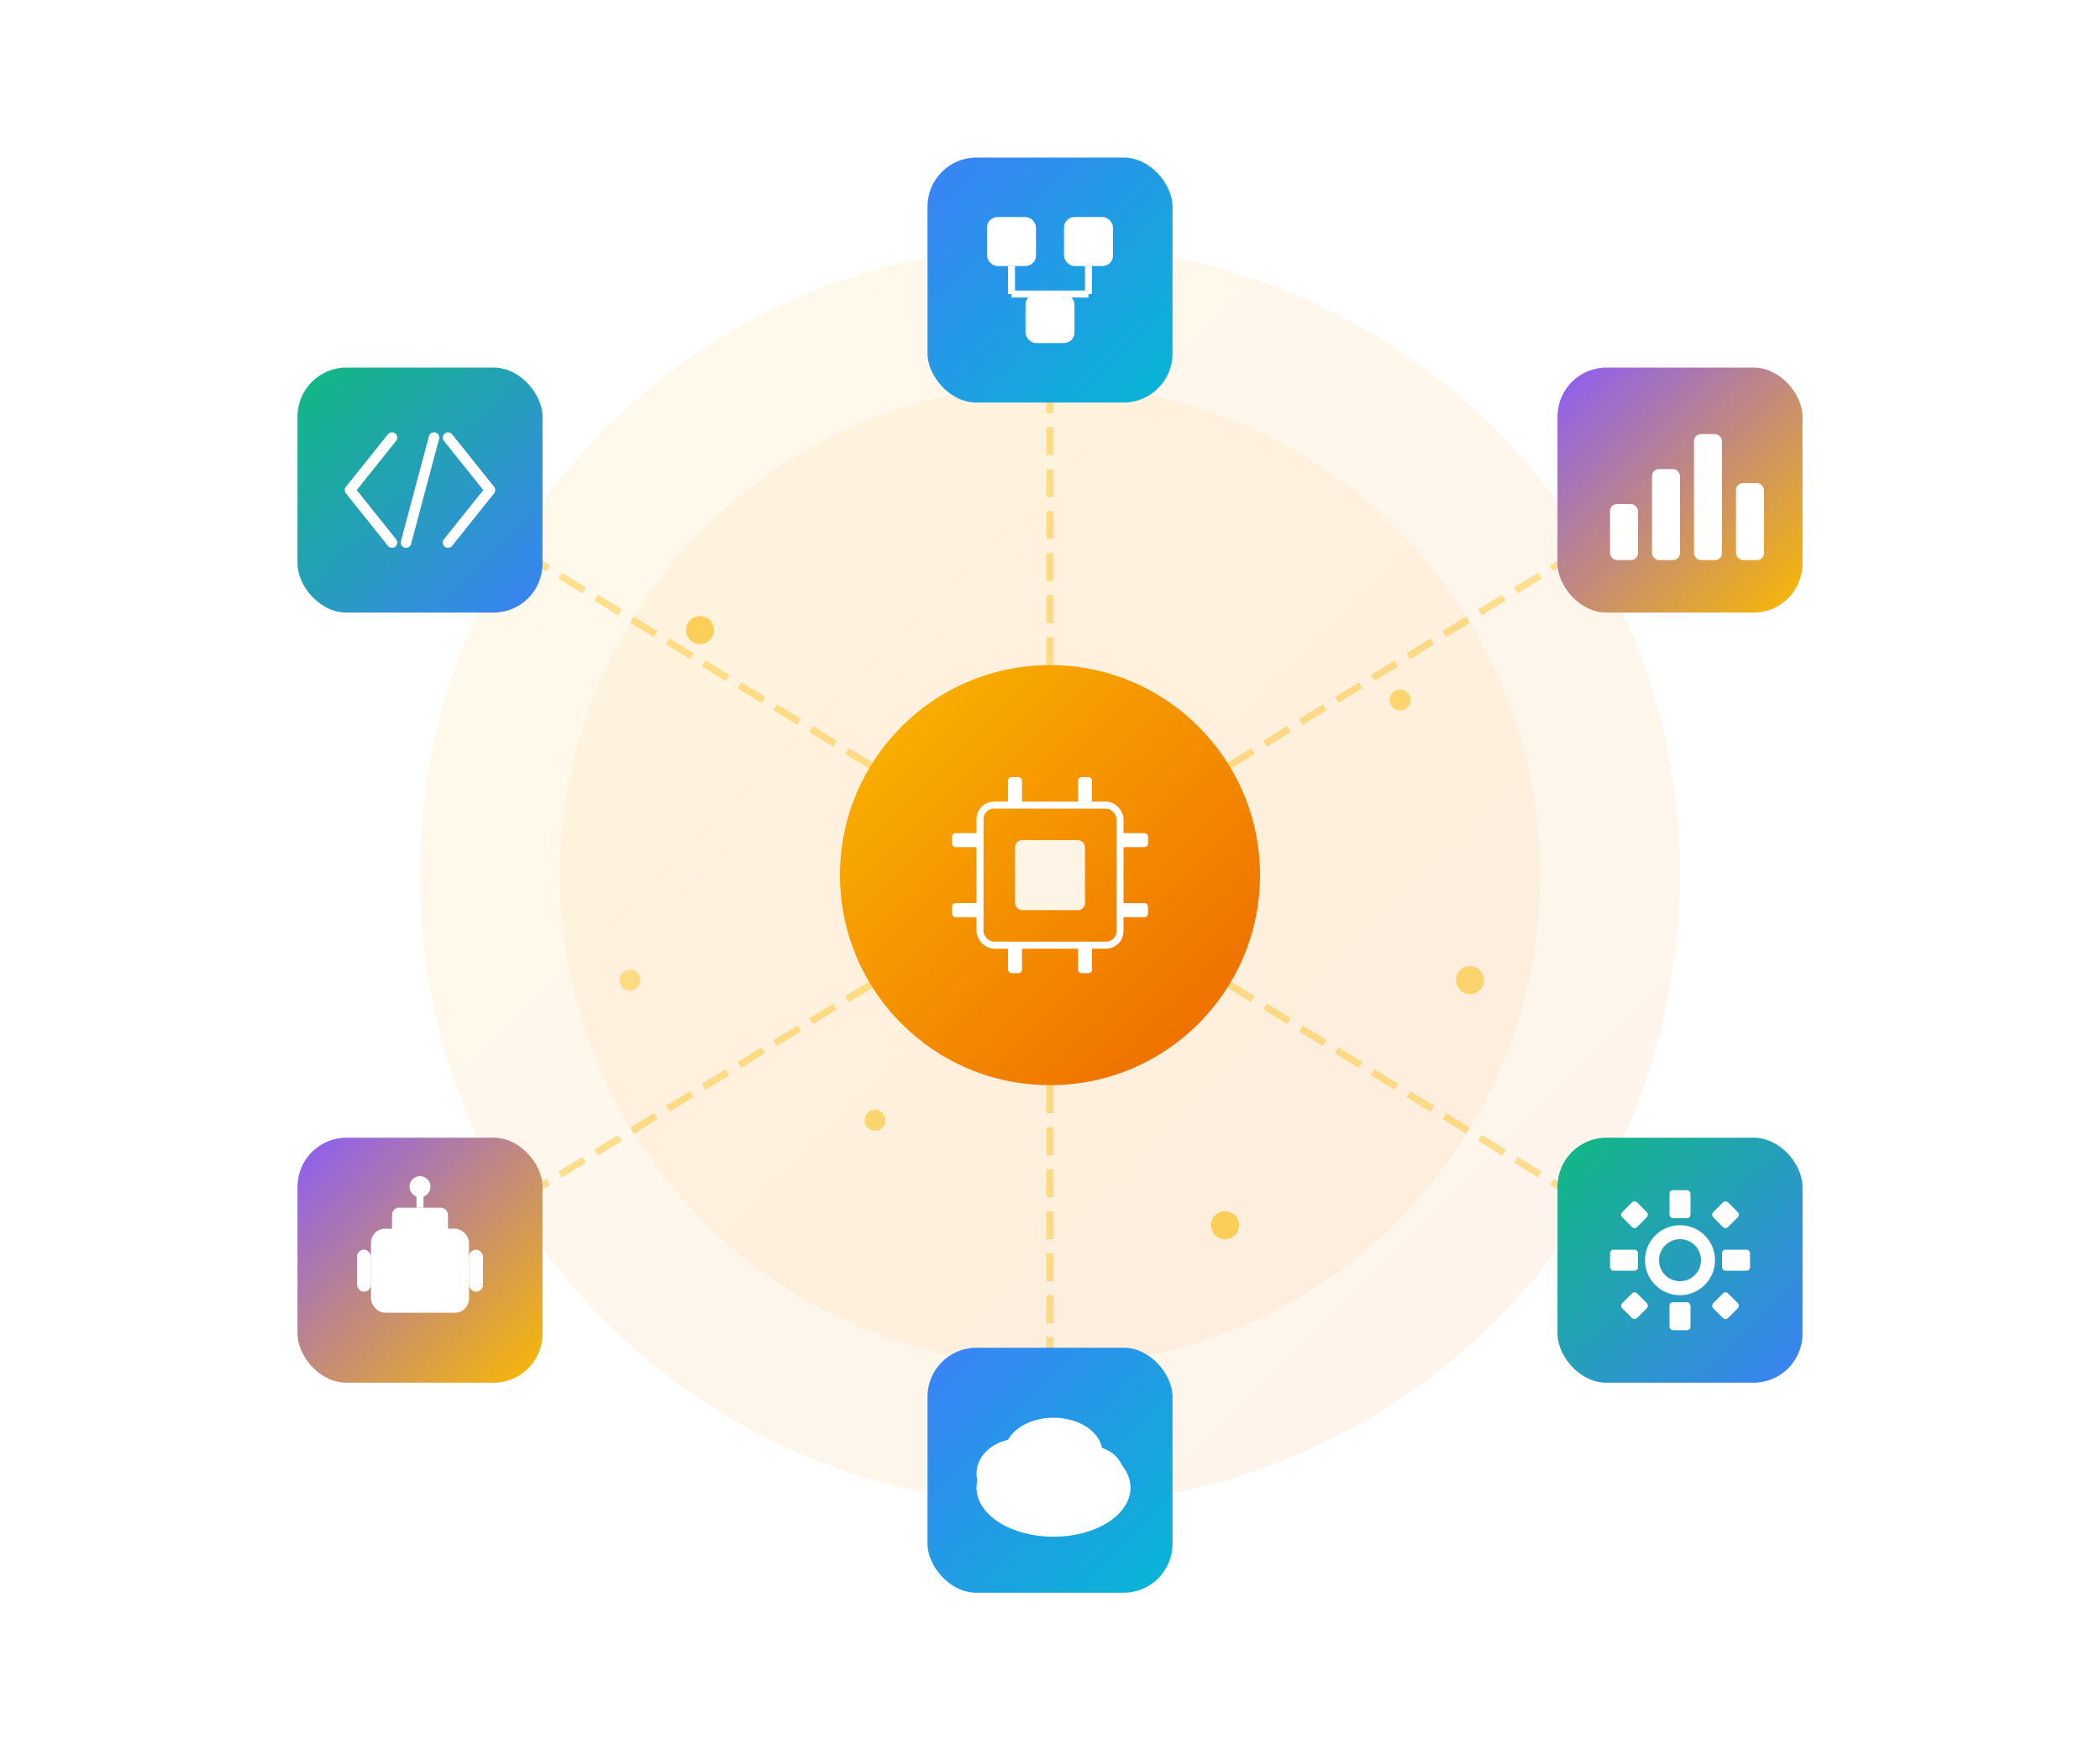 <svg xmlns="http://www.w3.org/2000/svg" viewBox="0 0 600 500" fill="none">
  <defs>
    <!-- Gradients for AI Core -->
    <linearGradient id="aiCoreGradient" x1="0%" y1="0%" x2="100%" y2="100%">
      <stop offset="0%" style="stop-color:#fab900"/>
      <stop offset="100%" style="stop-color:#ee6500"/>
    </linearGradient>
    
    <linearGradient id="nodeGradient1" x1="0%" y1="0%" x2="100%" y2="100%">
      <stop offset="0%" style="stop-color:#3b82f6"/>
      <stop offset="100%" style="stop-color:#06b6d4"/>
    </linearGradient>
    
    <linearGradient id="nodeGradient2" x1="0%" y1="0%" x2="100%" y2="100%">
      <stop offset="0%" style="stop-color:#8b5cf6"/>
      <stop offset="100%" style="stop-color:#fab900"/>
    </linearGradient>
    
    <linearGradient id="nodeGradient3" x1="0%" y1="0%" x2="100%" y2="100%">
      <stop offset="0%" style="stop-color:#10b981"/>
      <stop offset="100%" style="stop-color:#3b82f6"/>
    </linearGradient>

    <!-- Glow filter -->
    <filter id="glow" x="-50%" y="-50%" width="200%" height="200%">
      <feGaussianBlur stdDeviation="8" result="coloredBlur"/>
      <feMerge>
        <feMergeNode in="coloredBlur"/>
        <feMergeNode in="SourceGraphic"/>
      </feMerge>
    </filter>
    
    <filter id="softGlow" x="-30%" y="-30%" width="160%" height="160%">
      <feGaussianBlur stdDeviation="4" result="blur"/>
      <feMerge>
        <feMergeNode in="blur"/>
        <feMergeNode in="SourceGraphic"/>
      </feMerge>
    </filter>
  </defs>

  <!-- Background glow circles -->
  <circle cx="300" cy="250" r="180" fill="url(#aiCoreGradient)" opacity="0.08"/>
  <circle cx="300" cy="250" r="140" fill="url(#aiCoreGradient)" opacity="0.06"/>

  <!-- Connection lines with animated dashes -->
  <g stroke="#fab900" stroke-width="2" opacity="0.4" stroke-dasharray="8,4">
    <!-- Top connection -->
    <line x1="300" y1="250" x2="300" y2="80">
      <animate attributeName="stroke-dashoffset" from="0" to="24" dur="2s" repeatCount="indefinite"/>
    </line>
    <!-- Top-right connection -->
    <line x1="300" y1="250" x2="480" y2="140">
      <animate attributeName="stroke-dashoffset" from="0" to="24" dur="2s" repeatCount="indefinite"/>
    </line>
    <!-- Bottom-right connection -->
    <line x1="300" y1="250" x2="480" y2="360">
      <animate attributeName="stroke-dashoffset" from="0" to="24" dur="2s" repeatCount="indefinite"/>
    </line>
    <!-- Bottom connection -->
    <line x1="300" y1="250" x2="300" y2="420">
      <animate attributeName="stroke-dashoffset" from="0" to="24" dur="2s" repeatCount="indefinite"/>
    </line>
    <!-- Bottom-left connection -->
    <line x1="300" y1="250" x2="120" y2="360">
      <animate attributeName="stroke-dashoffset" from="0" to="24" dur="2s" repeatCount="indefinite"/>
    </line>
    <!-- Top-left connection -->
    <line x1="300" y1="250" x2="120" y2="140">
      <animate attributeName="stroke-dashoffset" from="0" to="24" dur="2s" repeatCount="indefinite"/>
    </line>
  </g>

  <!-- Central AI Brain/Core -->
  <g filter="url(#glow)">
    <circle cx="300" cy="250" r="60" fill="url(#aiCoreGradient)"/>
    <!-- Brain/AI icon inside -->
    <g fill="white" transform="translate(270, 220)">
      <!-- CPU/Brain pattern -->
      <rect x="10" y="10" width="40" height="40" rx="4" fill="none" stroke="white" stroke-width="2"/>
      <rect x="20" y="20" width="20" height="20" rx="2" fill="white" opacity="0.9"/>
      <!-- Connection pins -->
      <rect x="18" y="2" width="4" height="8" rx="1"/>
      <rect x="38" y="2" width="4" height="8" rx="1"/>
      <rect x="18" y="50" width="4" height="8" rx="1"/>
      <rect x="38" y="50" width="4" height="8" rx="1"/>
      <rect x="2" y="18" width="8" height="4" rx="1"/>
      <rect x="2" y="38" width="8" height="4" rx="1"/>
      <rect x="50" y="18" width="8" height="4" rx="1"/>
      <rect x="50" y="38" width="8" height="4" rx="1"/>
    </g>
  </g>

  <!-- Workflow Node - Top -->
  <g filter="url(#softGlow)" transform="translate(265, 45)">
    <rect width="70" height="70" rx="14" fill="url(#nodeGradient1)"/>
    <!-- Workflow icon -->
    <g fill="white" transform="translate(17, 17)">
      <rect x="0" y="0" width="14" height="14" rx="3"/>
      <rect x="22" y="0" width="14" height="14" rx="3"/>
      <rect x="11" y="22" width="14" height="14" rx="3"/>
      <line x1="7" y1="14" x2="7" y2="22" stroke="white" stroke-width="2"/>
      <line x1="7" y1="22" x2="18" y2="22" stroke="white" stroke-width="2"/>
      <line x1="29" y1="14" x2="29" y2="22" stroke="white" stroke-width="2"/>
      <line x1="18" y1="22" x2="29" y2="22" stroke="white" stroke-width="2"/>
    </g>
  </g>

  <!-- Data/Analytics Node - Top Right -->
  <g filter="url(#softGlow)" transform="translate(445, 105)">
    <rect width="70" height="70" rx="14" fill="url(#nodeGradient2)"/>
    <!-- Chart icon -->
    <g fill="white" transform="translate(15, 15)">
      <rect x="0" y="24" width="8" height="16" rx="2"/>
      <rect x="12" y="14" width="8" height="26" rx="2"/>
      <rect x="24" y="4" width="8" height="36" rx="2"/>
      <rect x="36" y="18" width="8" height="22" rx="2"/>
    </g>
  </g>

  <!-- Automation/Gear Node - Bottom Right -->
  <g filter="url(#softGlow)" transform="translate(445, 325)">
    <rect width="70" height="70" rx="14" fill="url(#nodeGradient3)"/>
    <!-- Gear icon -->
    <g fill="white" transform="translate(15, 15)">
      <circle cx="20" cy="20" r="8" fill="none" stroke="white" stroke-width="4"/>
      <rect x="17" y="0" width="6" height="8" rx="1"/>
      <rect x="17" y="32" width="6" height="8" rx="1"/>
      <rect x="0" y="17" width="8" height="6" rx="1"/>
      <rect x="32" y="17" width="8" height="6" rx="1"/>
      <rect x="4" y="4" width="6" height="6" rx="1" transform="rotate(45, 7, 7)"/>
      <rect x="30" y="4" width="6" height="6" rx="1" transform="rotate(45, 33, 7)"/>
      <rect x="4" y="30" width="6" height="6" rx="1" transform="rotate(45, 7, 33)"/>
      <rect x="30" y="30" width="6" height="6" rx="1" transform="rotate(45, 33, 33)"/>
    </g>
  </g>

  <!-- Cloud/API Node - Bottom -->
  <g filter="url(#softGlow)" transform="translate(265, 385)">
    <rect width="70" height="70" rx="14" fill="url(#nodeGradient1)"/>
    <!-- Cloud icon -->
    <g fill="white" transform="translate(12, 18)">
      <ellipse cx="24" cy="22" rx="22" ry="14"/>
      <ellipse cx="14" cy="18" rx="12" ry="10"/>
      <ellipse cx="34" cy="18" rx="10" ry="8"/>
      <ellipse cx="24" cy="12" rx="14" ry="10"/>
    </g>
  </g>

  <!-- Robot/AI Node - Bottom Left -->
  <g filter="url(#softGlow)" transform="translate(85, 325)">
    <rect width="70" height="70" rx="14" fill="url(#nodeGradient2)"/>
    <!-- Robot icon -->
    <g fill="white" transform="translate(17, 12)">
      <rect x="4" y="14" width="28" height="24" rx="4"/>
      <rect x="10" y="8" width="16" height="8" rx="2"/>
      <circle cx="12" cy="24" r="4"/>
      <circle cx="24" cy="24" r="4"/>
      <rect x="14" y="32" width="8" height="4" rx="1"/>
      <rect x="0" y="20" width="4" height="12" rx="2"/>
      <rect x="32" y="20" width="4" height="12" rx="2"/>
      <line x1="18" y1="4" x2="18" y2="8" stroke="white" stroke-width="2"/>
      <circle cx="18" cy="2" r="3"/>
    </g>
  </g>

  <!-- Code/Integration Node - Top Left -->
  <g filter="url(#softGlow)" transform="translate(85, 105)">
    <rect width="70" height="70" rx="14" fill="url(#nodeGradient3)"/>
    <!-- Code brackets icon -->
    <g stroke="white" stroke-width="3" fill="none" stroke-linecap="round" stroke-linejoin="round" transform="translate(15, 20)">
      <polyline points="12,0 0,15 12,30"/>
      <polyline points="28,0 40,15 28,30"/>
      <line x1="24" y1="0" x2="16" y2="30"/>
    </g>
  </g>

  <!-- Floating data particles -->
  <g fill="#fab900">
    <circle cx="200" cy="180" r="4" opacity="0.6">
      <animate attributeName="cy" values="180;170;180" dur="3s" repeatCount="indefinite"/>
      <animate attributeName="opacity" values="0.6;0.9;0.6" dur="3s" repeatCount="indefinite"/>
    </circle>
    <circle cx="400" cy="200" r="3" opacity="0.5">
      <animate attributeName="cy" values="200;190;200" dur="2.5s" repeatCount="indefinite"/>
      <animate attributeName="opacity" values="0.5;0.8;0.5" dur="2.5s" repeatCount="indefinite"/>
    </circle>
    <circle cx="350" cy="350" r="4" opacity="0.6">
      <animate attributeName="cy" values="350;340;350" dur="3.5s" repeatCount="indefinite"/>
      <animate attributeName="opacity" values="0.6;0.9;0.6" dur="3.5s" repeatCount="indefinite"/>
    </circle>
    <circle cx="250" cy="320" r="3" opacity="0.5">
      <animate attributeName="cy" values="320;310;320" dur="2.8s" repeatCount="indefinite"/>
      <animate attributeName="opacity" values="0.5;0.8;0.5" dur="2.8s" repeatCount="indefinite"/>
    </circle>
    <circle cx="180" cy="280" r="3" opacity="0.4">
      <animate attributeName="cy" values="280;270;280" dur="3.2s" repeatCount="indefinite"/>
      <animate attributeName="opacity" values="0.4;0.7;0.4" dur="3.2s" repeatCount="indefinite"/>
    </circle>
    <circle cx="420" cy="280" r="4" opacity="0.5">
      <animate attributeName="cy" values="280;268;280" dur="2.7s" repeatCount="indefinite"/>
      <animate attributeName="opacity" values="0.5;0.85;0.5" dur="2.7s" repeatCount="indefinite"/>
    </circle>
  </g>
</svg>
